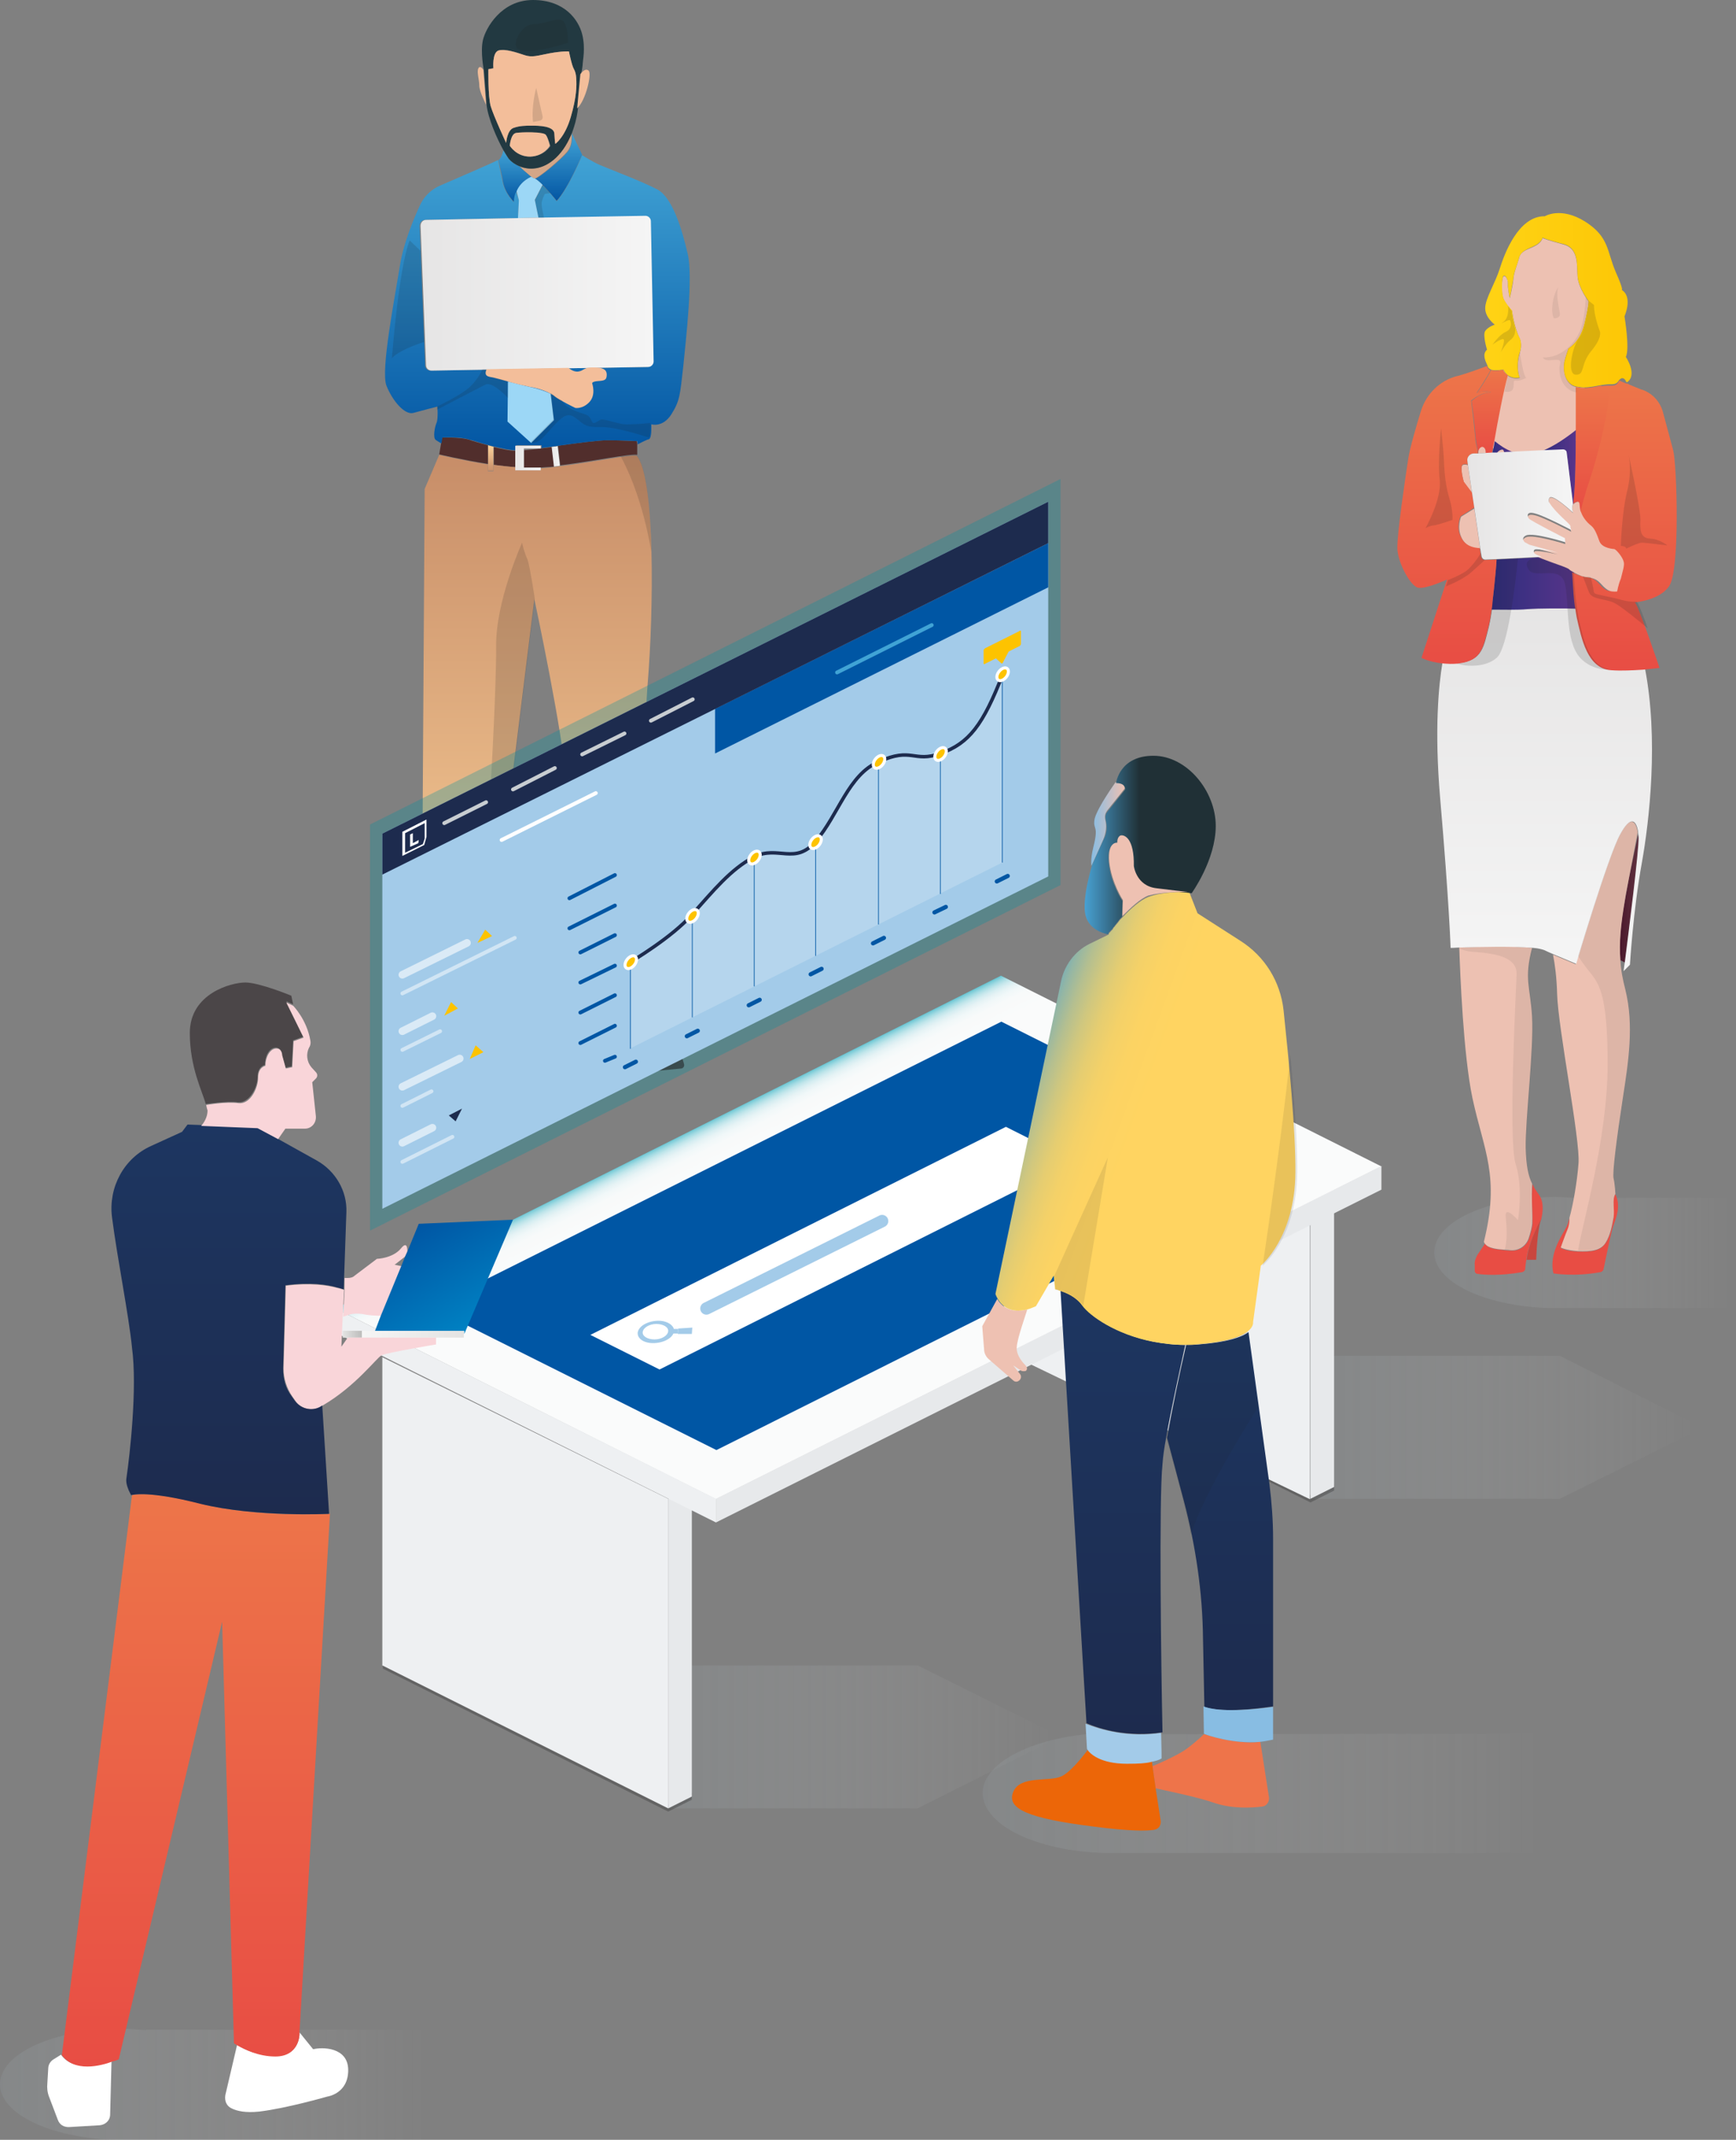<?xml version="1.0" encoding="utf-8"?>
<!-- Generator: Adobe Illustrator 23.0.3, SVG Export Plug-In . SVG Version: 6.00 Build 0)  -->
<svg version="1.1" id="Calque_2_1_" xmlns="http://www.w3.org/2000/svg" xmlns:xlink="http://www.w3.org/1999/xlink" x="0px"
	 y="0px" viewBox="0 0 381.4 470" style="enable-background:new 0 0 381.4 470;" xml:space="preserve">
<rect x="0" y="0" width="381.4" height="470" fill="#808080" stroke="none"/>
<style type="text/css">
	.st0{fill:#F3BE9A;}
	.st1{fill:url(#SVGID_1_);}
	.st2{fill:url(#SVGID_2_);}
	.st3{fill:url(#SVGID_3_);}
	.st4{fill:url(#SVGID_4_);}
	.st5{fill:#512E2C;}
	.st6{fill:url(#SVGID_5_);}
	.st7{fill:#9CD7F6;}
	.st8{fill:url(#SVGID_6_);}
	.st9{fill:url(#SVGID_7_);}
	.st10{fill:url(#SVGID_8_);}
	.st11{fill:#223941;}
	.st12{opacity:0.15;}
	.st13{fill:#1E1E1E;}
	.st14{opacity:0.2;fill:url(#SVGID_9_);enable-background:new    ;}
	.st15{opacity:0.2;fill:url(#SVGID_10_);enable-background:new    ;}
	.st16{opacity:0.2;fill:url(#SVGID_11_);enable-background:new    ;}
	.st17{opacity:0.3;fill:#1E1E1E;enable-background:new    ;}
	.st18{fill:#EEF0F2;}
	.st19{fill:#E7E9EB;}
	.st20{fill:url(#SVGID_12_);}
	.st21{opacity:0.3;fill:#00929E;enable-background:new    ;}
	.st22{fill:#A3CBE9;}
	.st23{fill:#0056A4;}
	.st24{fill:none;stroke:#40A3D5;stroke-width:0.839;stroke-linecap:round;stroke-linejoin:round;stroke-miterlimit:10;}
	.st25{fill:#FDC300;}
	.st26{fill:#1D2B4E;}
	
		.st27{opacity:0.6;fill:none;stroke:#FFFFFF;stroke-width:1.679;stroke-linecap:round;stroke-miterlimit:10;enable-background:new    ;}
	
		.st28{opacity:0.5;fill:none;stroke:#FFFFFF;stroke-width:0.839;stroke-linecap:round;stroke-miterlimit:10;enable-background:new    ;}
	.st29{opacity:0.2;fill:#FFFFFF;enable-background:new    ;}
	.st30{fill:none;stroke:#1D2B4E;stroke-width:0.763;stroke-linecap:round;stroke-linejoin:round;stroke-miterlimit:10;}
	.st31{fill:none;stroke:#0056A4;stroke-width:0.151;stroke-linecap:round;stroke-linejoin:round;stroke-miterlimit:10;}
	.st32{fill:#FDC300;stroke:#FFFFFF;stroke-width:0.666;stroke-linecap:round;stroke-linejoin:round;stroke-miterlimit:10;}
	.st33{fill:none;stroke:#0056A4;stroke-width:0.839;stroke-linecap:round;stroke-miterlimit:10;}
	.st34{fill:none;stroke:#0056A4;stroke-width:0.921;stroke-linecap:round;stroke-miterlimit:10;}
	.st35{fill:none;stroke:#FFFFFF;stroke-width:0.839;stroke-linecap:round;stroke-miterlimit:10;}
	.st36{fill:#FFFFFF;}
	.st37{fill:none;stroke:#C8CDD1;stroke-width:0.839;stroke-linecap:round;stroke-miterlimit:10;}
	.st38{fill:none;stroke:#A3CBE9;stroke-width:2.718;stroke-linecap:round;stroke-miterlimit:10;}
	.st39{fill:url(#SVGID_13_);}
	.st40{fill:#EEC1B2;}
	.st41{fill:#EE744A;}
	.st42{fill:#EC6608;}
	.st43{fill:url(#SVGID_14_);}
	.st44{fill:url(#SVGID_15_);}
	.st45{fill:#88BDE3;}
	.st46{fill:url(#SVGID_16_);}
	.st47{fill:url(#SVGID_17_);}
	.st48{opacity:0.1;}
	.st49{opacity:0.2;fill:url(#SVGID_18_);enable-background:new    ;}
	.st50{fill:url(#SVGID_19_);}
	.st51{fill:url(#SVGID_20_);}
	.st52{fill:#F9D5D9;}
	.st53{fill:url(#SVGID_21_);}
	.st54{fill:none;}
	.st55{fill:url(#SVGID_22_);}
	.st56{fill:url(#SVGID_23_);}
	.st57{fill:#4B4648;}
	.st58{opacity:0.2;fill:url(#SVGID_24_);enable-background:new    ;}
	.st59{fill:#EDC1B2;}
	.st60{fill:#E84D44;}
	.st61{fill:url(#SVGID_25_);}
	.st62{fill:url(#SVGID_26_);}
	.st63{fill:url(#SVGID_27_);}
	.st64{fill:url(#SVGID_28_);}
	.st65{fill:url(#SVGID_29_);}
	.st66{fill:url(#SVGID_30_);}
	.st67{fill:url(#SVGID_31_);}
	.st68{fill:url(#SVGID_32_);}
	.st69{fill:url(#SVGID_33_);}
	.st70{fill:url(#SVGID_34_);}
	.st71{fill:url(#SVGID_35_);}
	.st72{opacity:0.5;fill:#1E1E1E;}
</style>
<g>
	<path class="st0" d="M114,36.5c1.3,1.2,2.9,2.7,3.4,2.7c0.8,0,5.8-4.2,7.2-5.9c1.4-1.7,0.9-4.2,0.9-4.2l0,0c-0.7,1.9-1.8,4-3.6,5.6
		C119.1,37.4,116.1,37.4,114,36.5z"/>
	<linearGradient id="SVGID_1_" gradientUnits="userSpaceOnUse" x1="122.672" y1="44.106" x2="122.672" y2="29.171">
		<stop  offset="0" style="stop-color:#0356A3"/>
		<stop  offset="1" style="stop-color:#41A3D5"/>
	</linearGradient>
	<path class="st1" d="M122.3,44.1c2.6-2.8,5.6-10.1,5.6-10.1l-2.3-4.8c0,0,0.5,2.5-0.9,4.2c-1.4,1.7-6.5,5.9-7.2,5.9
		C118.8,39.7,122.3,44.1,122.3,44.1z"/>
	<linearGradient id="SVGID_2_" gradientUnits="userSpaceOnUse" x1="113.084" y1="44.411" x2="113.084" y2="32.968">
		<stop  offset="0" style="stop-color:#0356A3"/>
		<stop  offset="1" style="stop-color:#41A3D5"/>
	</linearGradient>
	<path class="st2" d="M113,44.4c0-0.9,0.2-1.7,0.5-2.3c1-2.4,3.3-3.2,3.3-3.2v0c-0.4-0.3-0.8-0.7-1.3-1.1c-0.5-0.4-1-0.9-1.4-1.3
		c-1-0.4-1.8-1-2.3-1.6c-0.3-0.4-0.8-1.1-1.2-1.9l0,0c0,0-0.3,1.6-1.1,2.2c0.3,1.4,0.8,3.2,1,4.7C111,42.6,113,44.4,113,44.4z"/>
	<linearGradient id="SVGID_3_" gradientUnits="userSpaceOnUse" x1="107.856" y1="103.448" x2="107.856" y2="97.839">
		<stop  offset="0" style="stop-color:#C78D68"/>
		<stop  offset="1" style="stop-color:#FCD29A"/>
	</linearGradient>
	<path class="st3" d="M107.2,97.8v4.1v1.5h1.2v-1.4v-3.9C108.1,98.1,107.6,97.9,107.2,97.8z"/>
	<linearGradient id="SVGID_4_" gradientUnits="userSpaceOnUse" x1="121.1" y1="100.237" x2="123.046" y2="100.237">
		<stop  offset="0" style="stop-color:#E6E5E5"/>
		<stop  offset="1" style="stop-color:#F5F5F5"/>
	</linearGradient>
	<path class="st4" d="M121.1,98.2l0.5,4.3c0.5-0.1,1-0.1,1.4-0.2l-0.5-4.3C122.1,98.1,121.6,98.1,121.1,98.2z"/>
	<path class="st5" d="M102.8,96.5c-1.9-0.5-5.7-0.4-5.7-0.4l-0.2,1.3l-0.4,2.4c0,0,5,1.2,10.7,2.1v-4.1
		C105.4,97.3,103.6,96.8,102.8,96.5z"/>
	<path class="st5" d="M139.9,96.9c0,0-3.2-0.2-6.6-0.2c-1.8,0-6.4,0.6-10.7,1.2l0.5,4.3c7.3-0.9,15.4-2.6,16.9-2.3v-2.4L139.9,96.9z
		"/>
	<path class="st5" d="M93.6,220.5c-1.1,4-4.5,8.9-5.9,10.8c-0.4,0.6-0.7,1.2-0.8,2l-0.2,1.3c-0.1,0.5,0.3,0.9,0.8,0.9h12.7
		c0.4,0,0.8-0.3,0.8-0.8l0.1-2.1l2.6-0.4c0.4-0.1,0.7-0.4,0.7-0.8c0-0.9,0-2.6,0-3.4c0.1-1.2-0.5-5-0.5-5
		C101.9,220.6,96,220.4,93.6,220.5z"/>
	<path class="st5" d="M150.3,233.8c-0.3-1.2-0.9-3.1-2.3-3.9c-2.1-1.1-4.6-5.3-5.7-9.7c0,0-2.3-3.4-4.6-3c-2.3,0.5-7.1,4.8-7.1,4.8
		s-1.1,2.4-1.4,5.7c-0.2,2.3,0,3.8,0.2,4.5c0.1,0.3,0.3,0.5,0.6,0.6l2.8,0.8l2.7-0.2l0.8,2c0.1,0.3,0.5,0.5,0.8,0.5l12.5-1.2
		C150,234.7,150.4,234.3,150.3,233.8z"/>
	<path class="st5" d="M108.5,98.2v3.9c1.6,0.2,3.2,0.4,4.8,0.5V99C111.9,99,110.2,98.6,108.5,98.2z"/>
	<path class="st5" d="M118.8,98.5c-1.4,0.2-2.7,0.3-3.7,0.4v3.8c0.1,0,0.2,0,0.4,0l3.3,0c0.9-0.1,1.9-0.1,2.9-0.2l-0.5-4.3
		C120.3,98.3,119.5,98.4,118.8,98.5L118.8,98.5L118.8,98.5z"/>
	<linearGradient id="SVGID_5_" gradientUnits="userSpaceOnUse" x1="118.063" y1="99.008" x2="118.063" y2="33.975">
		<stop  offset="0" style="stop-color:#0356A3"/>
		<stop  offset="1" style="stop-color:#41A3D5"/>
	</linearGradient>
	<path class="st6" d="M151.1,55.8c-1.2-5.2-3.3-12.4-6.7-14.2c-3.4-1.8-11.4-4.8-12.7-5.4c-1.4-0.6-3.8-2.1-3.8-2.1s-3,7.3-5.6,10.1
		c0,0-1.6-2.1-3.1-3.5l-1.7,3.3l0.8,3.9l23.4-0.4c0.7,0,1.2,0.5,1.2,1.2l0.5,30.7c0,0.7-0.5,1.2-1.2,1.2l-47.6,0.8
		c-0.7,0-1.2-0.5-1.2-1.2l-1.2-30.6c0-0.7,0.5-1.3,1.2-1.3l20.4-0.4L114,44l-0.6-1.9c-0.3,0.6-0.5,1.4-0.5,2.3c0,0-2-1.8-2.5-4.6
		c-0.3-1.4-0.7-3.3-1-4.7c0,0-0.1,0.1-0.1,0.1c-0.7,0.4-8.5,3.8-12.7,5.6c-1.8,0.8-3.3,2.2-4.2,4c-1.5,3.2-3.7,8.5-4.5,13.3
		c-1.2,7.5-4.3,23.3-3,26.6s4,6.5,5.9,6c1.8-0.5,5.3-1.4,5.3-1.4s0.2,2.7-0.2,3.6c-0.4,0.9-0.8,3.2-0.2,3.7c0.7,0.5,1.3,0.8,1.3,0.8
		l0.2-1.3c0,0,3.8-0.2,5.7,0.4c0.9,0.2,2.6,0.8,4.5,1.3c0.4,0.1,0.8,0.2,1.2,0.3c1.7,0.4,3.4,0.8,4.8,0.8v-1.1h5.6v0.6
		c0.7-0.1,1.5-0.2,2.3-0.3c0.5-0.1,1-0.1,1.4-0.2c4.3-0.6,8.9-1.2,10.7-1.2c3.4,0,6.6,0.2,6.6,0.2l0.1,0.7c0,0,2.1-1.1,2.4-1.1
		c0.4,0,0.6-1.1,0.6-2.2c0-1.1,0-1.1,0-1.1s2.5,0.8,4.4-2.2c1.9-3,1.9-4.3,2.6-10.4C150.7,74.5,152.3,60.9,151.1,55.8z"/>
	<path class="st7" d="M118.3,47.8l-0.8-3.9l1.7-3.3c-0.7-0.7-1.3-1.2-1.7-1.4c-0.1,0-0.4-0.1-0.7-0.4v0c0,0-2.3,0.8-3.3,3.2L114,44
		l-0.2,3.9l0,0L118.3,47.8z"/>
	<linearGradient id="SVGID_6_" gradientUnits="userSpaceOnUse" x1="92.288" y1="64.37" x2="143.487" y2="64.37">
		<stop  offset="0" style="stop-color:#E6E5E5"/>
		<stop  offset="1" style="stop-color:#F5F5F5"/>
	</linearGradient>
	<path class="st8" d="M143,48.6c0-0.7-0.6-1.2-1.2-1.2l-23.4,0.4l-4.4,0.1l-20.4,0.4c-0.7,0-1.2,0.6-1.2,1.3l1.2,30.6
		c0,0.7,0.6,1.2,1.2,1.2l47.6-0.8c0.7,0,1.2-0.6,1.2-1.2L143,48.6z"/>
	<linearGradient id="SVGID_7_" gradientUnits="userSpaceOnUse" x1="117.914" y1="99.791" x2="117.914" y2="222.968">
		<stop  offset="0" style="stop-color:#C78D68"/>
		<stop  offset="1" style="stop-color:#FCD29A"/>
	</linearGradient>
	<path class="st9" d="M118.8,102.7v0.6l-5.6,0v-0.7l0,0c-1.6-0.1-3.2-0.3-4.8-0.5v1.4h-1.2v-1.5c-5.7-0.9-10.7-2.1-10.7-2.1
		l-3.2,7.5l-0.7,113.1c0,0,0.4,0,1,0c2.4,0,8.2,0.2,10.4,2.5l3.2-9.1l10.2-82.3c0,0,6.5,30.4,6.9,39.8c0.5,9.4,3.5,47.7,3.5,47.7
		l2.7,3c0,0,4.8-4.3,7.1-4.8c2.3-0.5,4.6,3,4.6,3s-0.2-2.1,0-3.7c0.2-1.6,0-7.3,0-7.3s-1.2-43.4,0.1-59.2c1.3-15.8,1.7-45-2.4-50
		c-1.5-0.3-9.6,1.4-16.9,2.3l-1.4,0.2c-1.1,0.1-2.2,0.2-3.2,0.3C118.5,102.8,118.6,102.7,118.8,102.7L118.8,102.7z"/>
	<linearGradient id="SVGID_8_" gradientUnits="userSpaceOnUse" x1="113.227" y1="100.648" x2="118.787" y2="100.648">
		<stop  offset="0" style="stop-color:#E6E5E5"/>
		<stop  offset="1" style="stop-color:#F5F5F5"/>
	</linearGradient>
	<path class="st10" d="M115.1,98.9v-0.4h3.7c0,0,0,0,0,0v-0.6h-5.6V99v3.6v0.7l5.6,0v-0.6l-0.1,0c-0.1,0-0.2,0-0.3,0
		c-0.6,0-1.2,0-1.8,0c-0.4,0-0.7,0-1.1,0l-0.4,0v0V98.9z"/>
	<path class="st7" d="M111.6,83.8l-0.1,8.8l5.2,4.7l5-5l-0.7-5.8c-1.2-0.6-3.1-1.2-4.5-1.5C115.4,84.8,113.4,84.2,111.6,83.8z"/>
	<path class="st0" d="M130.2,80.7c-2,0-1.9,0.7-3.1,0.9c-1.1,0.2-2.2-0.8-2.2-0.8l-18,0.3c-0.8,1.8,0.8,1.6,1.7,1.9
		c0.4,0.1,1.6,0.4,3,0.8c1.8,0.5,3.9,1,4.9,1.2c1.4,0.2,3.3,0.8,4.5,1.5c0.4,0.2,0.7,0.4,0.9,0.6c1,0.8,4.5,2.5,4.5,2.5
		s1.6,0.3,3.1-1.3c1.5-1.6,0.6-4.1,0.6-4.1s-0.1-0.4,1.3-0.5c1.4-0.1,1.9-0.2,1.9-1.4C133.3,81,132.2,80.7,130.2,80.7z"/>
	<path class="st11" d="M127.9,7.5c-0.8-3.1-3.8-7.5-10.8-7.5s-10.4,6.2-11,8.8s0.2,6.6,0.2,6.6l0.6,7.6c0.3,2.9,2.2,7.3,3.7,10
		c0,0,0,0,0,0c0.5,0.8,0.9,1.5,1.2,1.9c0.5,0.6,1.3,1.2,2.3,1.6c2.1,0.9,5.1,0.9,8-1.8c1.7-1.6,2.8-3.6,3.6-5.6
		c0.3-0.8,0.5-1.5,0.7-2.2c0,0,0,0,0,0c0.5-1.9,0.6-3.3,0.6-3.3l0.7-7.5c0,0,0.2-0.8,0.3-1.8C128,13.3,128.7,10.7,127.9,7.5z
		 M116.5,34.4c-3,0.1-4.5-2.4-4.5-2.4s0.2-2.7,1.4-2.8c1.2-0.2,6-0.2,6.6,0.5c0.5,0.7,0.9,2.4,0.9,2.4S119.6,34.3,116.5,34.4z
		 M125.4,25.7c-1.3,4.4-3.4,5.9-3.4,5.9s-0.1-0.4-0.2-2.2c-0.1-1.8-3.7-1.8-5-1.8c-1.4,0-2.6,0-4,0.5c-1.4,0.5-1.6,3.3-1.6,3.3
		s-2.7-5.9-3.4-8.1c-0.6-2.1-0.5-8.1-0.5-8.1l1.1-0.2c0,0-0.3-3.4,1.1-3.9c1.4-0.5,4,0.4,5.7,1c1.8,0.6,3,0.1,5.6-0.4
		c2.7-0.5,4.2-0.4,4.2-0.4s0.6,3,1.1,3.9c0.5,0.8,0.5,2.1,0.5,2.1C126.7,18.7,126.7,21.3,125.4,25.7z"/>
	<path class="st0" d="M113.4,29.2c-1.2,0.2-1.4,2.8-1.4,2.8s1.4,2.4,4.5,2.4c3-0.1,4.3-2.4,4.3-2.4s-0.4-1.7-0.9-2.4
		C119.4,28.9,114.6,29,113.4,29.2z"/>
	<path class="st0" d="M126.6,17.3c0,0,0-1.2-0.5-2.1c-0.5-0.8-1.1-3.9-1.1-3.9s-1.5-0.1-4.2,0.4c-2.7,0.5-3.9,1-5.6,0.4
		c-1.8-0.6-4.3-1.4-5.7-1c-1.4,0.5-1.1,3.9-1.1,3.9l-1.1,0.2c0,0-0.1,5.9,0.5,8.1c0.6,2.1,3.4,8.1,3.4,8.1s0.2-2.8,1.6-3.3
		c1.4-0.5,2.7-0.5,4-0.5c1.4,0,5,0,5,1.8c0.1,1.8,0.2,2.2,0.2,2.2s2.1-1.4,3.4-5.9C126.7,21.3,126.7,18.7,126.6,17.3z"/>
	<path class="st0" d="M105.1,15c-0.4,0.8,0.2,2.5,0.2,3.8s1.5,4.2,1.5,4.2l-0.6-7.6C106.3,15.4,105.5,14.2,105.1,15z"/>
	<path class="st0" d="M129.3,15.5c-0.8-0.7-1.8,0.8-1.8,0.8l-0.7,7.5C128.7,22.1,130.1,16.1,129.3,15.5z"/>
	<g id="ombres_75_" class="st12">
		<path class="st13" d="M117.8,19.3c0,0-1.1,4-0.7,7.5l1.5-0.3c0.5-0.1,0.7-0.5,0.6-1L117.8,19.3z"/>
		<path class="st13" d="M119.7,42.6l1.2-0.2c-0.5-0.6-1.1-1.2-1.7-1.8l-1.7,3.3l0.8,3.9l1.2,0c-0.2-1-0.5-2.3-0.5-2.9
			C118.9,44.1,119.7,42.6,119.7,42.6z"/>
		<path class="st13" d="M90,52.8c-2.4,6-3.9,25.9-3.9,25.9c1.2-1.5,5.2-3,7.1-3.6l-0.8-20L90,52.8z"/>
		<path class="st13" d="M131.9,92.2c-0.6,0.3-1.4,1-1.7,0.6c-0.3-0.3-0.2-0.7-0.9-1.4c-0.7-0.7-4.6-1-5.9-3.5c0,0-0.8-0.3-1.6-1
			c-0.7-0.6-0.9-0.6-0.9-0.6l0.7,5.8l-5,5c0,0,0.9,0.7,2.6-0.9c1.7-1.7,2.2-2.6,3.9-4.1c1.7-1.5,2.6-0.9,3.9,0.1
			c1.3,1,1.5,1.7,5.2,1.6c2.9,0,8.2,1.6,10.3,2.3c0.3-0.3,0.4-1.2,0.4-2.1c0-1.1,0-1.1,0-1.1s-2.9,0.3-4.8,0.3
			C136.2,93.4,132.6,91.8,131.9,92.2z"/>
		<path class="st13" d="M114.7,119.2c0,0-5.8,12.8-5.7,22.7c0.1,9.9-2.1,54.7-4.1,58.3c-2.1,3.5-3.7,9.4-2.6,12.6
			c0.8,2.4-0.9,6.4-1.9,8.3c1.5,0.4,2.9,1,3.7,1.8l3.2-9.1l10.2-82.3c0,0-1-6.7-1.6-8.6C115.1,121.2,114.7,119.2,114.7,119.2z"/>
		<path class="st13" d="M139.9,100c-0.5-0.1-1.8,0-3.5,0.3c1.6,2.9,4.9,10.1,6.7,21C142.9,111.3,142,102.6,139.9,100z"/>
		<path class="st13" d="M101.2,232.6l2.6-0.4c0.4-0.1,0.7-0.4,0.7-0.8c0-0.9,0-2.6,0-3.4c0-0.4,0-1.2-0.1-1.9
			C103.3,227.6,101.5,230.2,101.2,232.6z"/>
		<path class="st13" d="M133.2,228.9l-0.4,4.8l2.7-0.2C135.4,233.6,134.9,230.1,133.2,228.9z"/>
		<path class="st13" d="M124.8,9.4c0,0,0-4.5-1.4-5s-3.6,0.9-6.2,0.9c-2.6,0-4.7,4.2-3.6,5.3s5.3,0.4,7.7-0.2
			C123.7,9.8,124.8,9.4,124.8,9.4z"/>
		<path class="st13" d="M114,36.5c1.3,1.2,2.9,2.7,3.4,2.7c0.8,0,5.8-4.2,7.2-5.9c1.4-1.7,0.9-4.2,0.9-4.2l0,0
			c-0.7,1.9-1.8,4-3.6,5.6C119.1,37.4,116.1,37.4,114,36.5z"/>
		<path class="st13" d="M106.9,81.1H106l0,0c0,0-0.9,2.2-2.9,4c-2,1.8-7.1,4.2-7.1,4.2s0,0.3,0,0.7c2.6-1.4,9.3-4.8,10.6-5.5
			c1.5-0.9,5,2.9,5,2.9l-0.1-3.7c-1.4-0.4-2.5-0.7-2.9-0.8C107.7,82.8,106.2,83,106.9,81.1z"/>
	</g>
</g>
<g>
	<g id="ombres_portées">
		
			<linearGradient id="SVGID_9_" gradientUnits="userSpaceOnUse" x1="146.808" y1="-2395.234" x2="232.976" y2="-2395.234" gradientTransform="matrix(1 0 0 -1 0 -2013.734)">
			<stop  offset="0" style="stop-color:#9BA7AD"/>
			<stop  offset="0.997" style="stop-color:#FFFFFF;stop-opacity:0"/>
		</linearGradient>
		<path class="st14" d="M146.8,397.2h54.8l31.4-15.8l-31.4-15.6h-54.8V397.2z"/>
		
			<linearGradient id="SVGID_10_" gradientUnits="userSpaceOnUse" x1="287.885" y1="-2327.278" x2="374.053" y2="-2327.278" gradientTransform="matrix(1 0 0 -1 0 -2013.734)">
			<stop  offset="0" style="stop-color:#9BA7AD"/>
			<stop  offset="0.997" style="stop-color:#FFFFFF;stop-opacity:0"/>
		</linearGradient>
		<path class="st15" d="M287.9,329.2h54.8l31.4-15.6l-31.4-15.8h-54.8V329.2z"/>
		
			<linearGradient id="SVGID_11_" gradientUnits="userSpaceOnUse" x1="215.851" y1="-2407.534" x2="340.89" y2="-2407.534" gradientTransform="matrix(1 0 0 -1 0 -2013.734)">
			<stop  offset="0" style="stop-color:#9BA7AD"/>
			<stop  offset="0.997" style="stop-color:#FFFFFF;stop-opacity:0"/>
		</linearGradient>
		<path class="st16" d="M250.6,380.9c-1.9-0.1-3.9-0.3-5.8-0.3c-15.9,0-28.9,6-28.9,13.2c0,7.1,11.8,12.8,26.9,13.2h98.1v-26.2
			L250.6,380.9z"/>
		<path class="st17" d="M151.7,393.9l-4.9,2.4l-62.4-31.3h-0.3v1.5l62.7,31.4l5.2-2.6v-1.5L151.7,393.9L151.7,393.9z M292.8,326
			l-4.9,2.4l-62.4-31.3h-0.3v1.5l62.7,31.4l5.2-2.6V326L292.8,326L292.8,326z"/>
	</g>
	<path class="st18" d="M212,224.7v68l75.8,36.6v-68L212,224.7z"/>
	<path class="st19" d="M287.9,329.2l5.2-2.6v-68l-5.2,2.6V329.2z"/>
	<path class="st19" d="M146.8,397.2l5.2-2.6v-68l-5.2,2.6V397.2z"/>
	<g>
		<path class="st18" d="M84,298.1v67.7l62.8,31.4v-68L84,298.1z"/>
	</g>
	<g>
		
			<linearGradient id="SVGID_12_" gradientUnits="userSpaceOnUse" x1="171.881" y1="4470.327" x2="205.321" y2="4537.396" gradientTransform="matrix(1 0 0 1 0 -4232.11)">
			<stop  offset="0" style="stop-color:#63C3D1"/>
			<stop  offset="6.033510e-03" style="stop-color:#84CFDA"/>
			<stop  offset="1.322613e-02" style="stop-color:#A3DBE3"/>
			<stop  offset="2.137409e-02" style="stop-color:#BFE5EA"/>
			<stop  offset="3.057243e-02" style="stop-color:#D5EDF1"/>
			<stop  offset="4.132438e-02" style="stop-color:#E6F3F5"/>
			<stop  offset="5.461154e-02" style="stop-color:#F1F8F9"/>
			<stop  offset="7.325006e-02" style="stop-color:#F8FAFA"/>
			<stop  offset="0.125" style="stop-color:#FAFBFB"/>
		</linearGradient>
		<path class="st20" d="M219.9,214.3l83.6,41.9l-146.2,73.1l-83.6-41.9L219.9,214.3z"/>
		<path class="st18" d="M73.7,287.4v5.3l83.6,41.7v-5.2L73.7,287.4z"/>
		<path class="st19" d="M157.3,329.2l146.2-73.1v5.2l-146.2,73.1L157.3,329.2z"/>
	</g>
	<path class="st21" d="M81.3,181.1v89.2L233,194.4v-89.2L81.3,181.1z"/>
	<g id="Calque_5">
		<g>
			<polygon class="st22" points="230.3,192.5 84,265.5 84,183.1 230.3,110.2 			"/>
			<polygon class="st23" points="157.1,155.7 230.3,119.3 230.3,129 157.1,165.5 			"/>
			<line class="st24" x1="183.9" y1="147.7" x2="204.7" y2="137.3"/>
			<g>
				<g id="colonne_gauche_1_">
					<g>
						<polygon class="st25" points="104.9,207.1 108.1,205.6 106.6,204.2 						"/>
					</g>
					<g>
						<polygon class="st25" points="97.6,223.1 100.6,221.5 99.1,220.1 						"/>
					</g>
					<g>
						<polygon class="st25" points="103.2,232.6 106.2,231.1 104.5,229.6 						"/>
					</g>
					<g>
						<polygon class="st26" points="101.5,243.5 98.6,245 100.1,246.3 						"/>
					</g>
				</g>
				<line class="st27" x1="88.4" y1="214.1" x2="102.6" y2="207.1"/>
				<line class="st28" x1="88.4" y1="218.2" x2="113.1" y2="206"/>
				<line class="st27" x1="88.4" y1="226.5" x2="95" y2="223.2"/>
				<line class="st28" x1="88.4" y1="230.6" x2="96.7" y2="226.5"/>
				<line class="st27" x1="88.4" y1="251" x2="95" y2="247.7"/>
				<line class="st28" x1="88.4" y1="255.2" x2="99.4" y2="249.7"/>
				<line class="st27" x1="88.4" y1="238.7" x2="101" y2="232.5"/>
				<line class="st28" x1="88.4" y1="242.9" x2="94.8" y2="239.7"/>
			</g>
			<g>
				<g>
					<path class="st29" d="M138.5,211.3c0,0,9.2-5.4,13.6-10.5c4.5-5,8.4-9.9,13.6-12.6c5.2-2.6,9.1,3,13.5-3.4
						c4.3-6.3,6.4-13.9,13.9-17.5c7.5-3.8,6.9,0,13.5-1.8c6.1-1.6,9.4-6.3,13.7-17.4v41.3l-81.7,40.8V211.3z"/>
					<path class="st30" d="M138.5,211.3c0,0,9.2-5.4,13.6-10.5c4.5-5,8.4-9.9,13.6-12.6c5.2-2.6,9,1.9,13.5-3.4
						c5-5.8,7.2-14.7,13.9-17.5c7.3-3.3,7.6,0.3,13.5-1.8c6.3-2.2,9.4-6.3,13.7-17.4"/>
					<g>
						<line class="st31" x1="138.5" y1="211.3" x2="138.5" y2="230.3"/>
						<line class="st31" x1="152.1" y1="200.8" x2="152.1" y2="223.4"/>
						<line class="st31" x1="165.7" y1="188.3" x2="165.7" y2="216.6"/>
						<line class="st31" x1="179.2" y1="185" x2="179.2" y2="209.9"/>
						<line class="st31" x1="193" y1="167.2" x2="193" y2="203"/>
						<line class="st31" x1="206.6" y1="165.5" x2="206.6" y2="196.3"/>
						<line class="st31" x1="220.2" y1="148.1" x2="220.2" y2="189.4"/>
					</g>
					<g id="graph_2_">
						
							<ellipse transform="matrix(0.616 -0.788 0.788 0.616 -100.012 197.157)" class="st32" cx="152.1" cy="201.1" rx="1.6" ry="1"/>
						
							<ellipse transform="matrix(0.616 -0.788 0.788 0.616 -113.238 190.317)" class="st32" cx="138.5" cy="211.3" rx="1.6" ry="1"/>
						
							<ellipse transform="matrix(0.616 -0.788 0.788 0.616 -84.693 202.933)" class="st32" cx="165.7" cy="188.3" rx="1.6" ry="1"/>
						
							<ellipse transform="matrix(0.616 -0.788 0.788 0.616 -76.848 212.204)" class="st32" cx="179.1" cy="184.9" rx="1.6" ry="1"/>
						
							<ellipse transform="matrix(0.616 -0.788 0.788 0.616 -57.661 216.448)" class="st32" cx="193.1" cy="167.3" rx="1.6" ry="1"/>
						
							<ellipse transform="matrix(0.616 -0.788 0.788 0.616 -51.114 226.405)" class="st32" cx="206.6" cy="165.6" rx="1.6" ry="1"/>
						
							<ellipse transform="matrix(0.616 -0.788 0.788 0.616 -32.065 230.388)" class="st32" cx="220.2" cy="148.1" rx="1.6" ry="1"/>
					</g>
					<path class="st25" d="M224,138.6l-7.6,3.8c-0.1,0.1-0.3,0.3-0.3,0.4v2.9c0,0.1,0.1,0.3,0.3,0.1l2.4-1.2l1.2,1.1
						c0.1,0.1,0.3,0,0.4-0.3l1.2-2.3l2.4-1.2c0.1-0.1,0.3-0.3,0.3-0.4v-2.9C224.3,138.6,224.1,138.4,224,138.6z"/>
				</g>
				<g>
					<line class="st33" x1="125.1" y1="197.3" x2="135.1" y2="192.2"/>
					<line class="st33" x1="125.1" y1="203.9" x2="135.1" y2="198.9"/>
					<line class="st33" x1="127.5" y1="209.2" x2="135.1" y2="205.4"/>
					<line class="st33" x1="127.5" y1="215.8" x2="135.1" y2="212.1"/>
					<line class="st33" x1="127.5" y1="222.4" x2="135.1" y2="218.6"/>
					<line class="st33" x1="127.5" y1="229.1" x2="135.1" y2="225.3"/>
					<line class="st33" x1="132.9" y1="233" x2="135.1" y2="232.1"/>
					<line class="st34" x1="137.3" y1="234.4" x2="139.7" y2="233.2"/>
					<line class="st34" x1="150.9" y1="227.6" x2="153.3" y2="226.4"/>
					<line class="st34" x1="164.5" y1="220.8" x2="166.9" y2="219.6"/>
					<line class="st34" x1="178.1" y1="214" x2="180.5" y2="212.8"/>
					<line class="st34" x1="191.8" y1="207.2" x2="194.2" y2="206"/>
					<line class="st34" x1="205.3" y1="200.4" x2="207.8" y2="199.2"/>
					<line class="st34" x1="219" y1="193.6" x2="221.4" y2="192.4"/>
				</g>
			</g>
			<line class="st35" x1="110.2" y1="184.5" x2="130.9" y2="174.2"/>
			<g>
				<g id="menu_3_">
					<polygon class="st26" points="84,183.1 230.3,110.2 230.3,119.3 84,192.1 					"/>
				</g>
				<g>
					<polygon class="st36" points="90.7,185.2 90.7,183 90.1,183.3 90.1,186 91.9,185.2 92,184.5 92,184.5 					"/>
					<path class="st36" d="M88.4,182.7v5.3l4.8-2.4l0.5-1.8V180L88.4,182.7z M93.3,184.2l-0.4,1.2l-3.9,1.9V183l4.3-2.2
						C93.3,181,93.3,184.2,93.3,184.2z"/>
				</g>
				<line class="st37" x1="97.6" y1="180.8" x2="106.8" y2="176.2"/>
				<line class="st37" x1="112.7" y1="173.4" x2="121.9" y2="168.7"/>
				<line class="st37" x1="127.9" y1="165.7" x2="137.2" y2="161.1"/>
				<line class="st37" x1="143" y1="158.3" x2="152.2" y2="153.6"/>
			</g>
		</g>
		<g>
			<path class="st23" d="M94.6,287.1l125.4-62.7l62.7,31.4l-125.3,62.7L94.6,287.1z"/>
			<g>
				<path class="st36" d="M129.7,293.2l91.3-45.7l15.1,7.6l-91.2,45.7L129.7,293.2z"/>
				<g id="Search__x2F__Focus__x2F__Analyse">
					<path class="st22" d="M144.4,290.1c-2.2,0.1-4.1,1.2-4.3,2.6c-0.1,1.4,1.5,2.4,3.7,2.3c2.2-0.1,4.1-1.2,4.3-2.6
						C148.2,291.1,146.5,290,144.4,290.1z M146.8,292.4c-0.1,1-1.5,1.8-3,1.8s-2.7-0.7-2.6-1.6c0.1-1,1.5-1.8,3-1.8
						S146.9,291.5,146.8,292.4z"/>
					<path id="XMLID_40_" class="st22" d="M149,291.9l-0.1,1h-1l0.1-1H149z"/>
					<path id="XMLID_39_" class="st22" d="M152.1,291.6L152,293h-3.1l0.1-1.2L152.1,291.6z"/>
				</g>
			</g>
			<path class="st38" d="M155.2,287.4l38.6-19.2"/>
		</g>
	</g>
	<g>
		
			<linearGradient id="SVGID_13_" gradientUnits="userSpaceOnUse" x1="239.74" y1="4413.14" x2="247.135" y2="4413.14" gradientTransform="matrix(1 0 0 1 0 -4232.11)">
			<stop  offset="0" style="stop-color:#88BDE3"/>
			<stop  offset="1" style="stop-color:#EEC1B2"/>
		</linearGradient>
		<path class="st39" d="M242.8,179.9c-0.1-0.7,0-1.2,0.4-1.8l3.9-4.9c0,0,0.1-1.4-2-1.4c0,0-3.9,5.4-4.6,8c-0.5,2.6,1,1.2-0.3,6.3
			c-0.7,2.9-0.4,4.1-0.4,4.1l2.6-5.8C243,182.9,243.2,181.4,242.8,179.9L242.8,179.9z"/>
		<path class="st40" d="M219.1,285.3l-3.3,6l0.4,5c0,1,0.5,1.8,1.1,2.3l5.3,4.6c0.3,0.3,0.8,0.4,1.2,0.1c0.5-0.3,0.7-1,0.3-1.5
			l-1.5-1.9l1.8,1.2c0.3,0.1,0.7,0.1,1,0c0.3-0.3,0.3-0.7,0-1.1c-0.7-0.7-1.8-2-2-3.4c-0.3-1.5,1.4-6.1,2.3-9
			C221.8,288.6,219.9,286.7,219.1,285.3L219.1,285.3z"/>
		<path class="st41" d="M264.5,380.9c-1.1,1.1-2.9,2.6-4.2,3.5c-1.8,1.2-5.7,3-7.1,3.5l0.7,4.9c3.7,0.8,9.5,2,13.2,3.3
			c3.8,1.2,7.9,1,10.2,0.7c1-0.1,1.6-1.1,1.5-2l-1.9-12.2C271,383.2,265.2,381,264.5,380.9L264.5,380.9z"/>
		<path class="st42" d="M255,399.9l-1.1-7.1l-0.7-4.9l-0.1-1c-1.1,0.1-2.9,0.4-5.3,0.4c-6,0-8.2-2.3-8.7-3.1c-1.5,2-4.1,5.2-6,6
			c-2.7,1.2-9-0.3-10.5,3.4c-1.5,3.7,3.3,5.8,17.7,7.6c7.7,1,11.6,1,13.3,0.7C254.6,401.7,255.1,400.9,255,399.9L255,399.9z"/>
		<path class="st22" d="M238.5,378.6l0.3,5.4c0,0,0,0.1,0.1,0.3c0.5,0.8,2.7,3.1,8.7,3.1c2.6,0,4.2-0.1,5.3-0.4
			c2-0.4,2.3-0.8,2.3-0.8s0-2.2-0.1-5.6C247.8,381.7,241.8,379.9,238.5,378.6L238.5,378.6z"/>
		
			<linearGradient id="SVGID_14_" gradientUnits="userSpaceOnUse" x1="246.703" y1="-2394.689" x2="246.703" y2="-2297.31" gradientTransform="matrix(1 0 0 -1 0 -2013.734)">
			<stop  offset="0" style="stop-color:#1D2B4E"/>
			<stop  offset="1" style="stop-color:#1D3661"/>
		</linearGradient>
		<path class="st43" d="M255.4,321.6c0.1-1.6,0.4-3.7,0.8-5.8c1.1-6.3,2.9-14.4,4.2-20.4c-2.4,0-4.8-0.3-6.9-0.7
			c-8.2-1.6-13.9-5.6-15.5-7.9c-1.5-2-3.8-3-5-3.3l5.7,95c3.3,1.4,9.2,3.1,16.7,2C255.1,366.3,254.6,329.1,255.4,321.6L255.4,321.6z
			"/>
		
			<linearGradient id="SVGID_15_" gradientUnits="userSpaceOnUse" x1="268.042" y1="-2389.334" x2="268.042" y2="-2306.28" gradientTransform="matrix(1 0 0 -1 0 -2013.734)">
			<stop  offset="0" style="stop-color:#1D2B4E"/>
			<stop  offset="1" style="stop-color:#1D3661"/>
		</linearGradient>
		<path class="st44" d="M279.7,374.8v-36.8c0-3.9-0.3-8-0.8-12l-4.6-33.4c-1.5,1.1-4.6,2.2-11,2.7c-1,0.1-1.9,0.1-2.7,0.1
			c-1.4,6-3.1,14.1-4.2,20.4l3.7,13.9c2.6,9.9,4.1,20,4.2,30.2l0.3,15C266.5,375.6,270.9,376.1,279.7,374.8L279.7,374.8z"/>
		<path class="st45" d="M264.4,374.8l0.1,6c0.5,0.3,6.5,2.3,12.2,1.8c1-0.1,2-0.3,3-0.5v-7.2C270.9,376.1,266.5,375.6,264.4,374.8z"
			/>
		
			<linearGradient id="SVGID_16_" gradientUnits="userSpaceOnUse" x1="222.024" y1="4466.722" x2="250.566" y2="4477.142" gradientTransform="matrix(1 0 0 1 0 -4232.11)">
			<stop  offset="0" style="stop-color:#48A1D3"/>
			<stop  offset="7.199204e-02" style="stop-color:#6CABBD"/>
			<stop  offset="0.166" style="stop-color:#93B6A5"/>
			<stop  offset="0.266" style="stop-color:#B4BF90"/>
			<stop  offset="0.373" style="stop-color:#CFC77F"/>
			<stop  offset="0.489" style="stop-color:#E5CD71"/>
			<stop  offset="0.617" style="stop-color:#F4D168"/>
			<stop  offset="0.768" style="stop-color:#FCD363"/>
			<stop  offset="1" style="stop-color:#FFD461"/>
		</linearGradient>
		<path class="st46" d="M261,195.9c-1.8,0-5.8,0-8.7,1.1c-1.8,0.7-3.9,2.6-5.7,4.5l-0.1,0.1l-0.3,0.3c-0.3,0.3-0.5,0.7-0.8,1
			c-0.1,0.1-0.3,0.3-0.4,0.5c-0.3,0.3-0.4,0.4-0.5,0.7l-0.4,0.4c-0.1,0.1-0.3,0.4-0.4,0.4c-0.1,0.1-0.1,0.1-0.1,0.3l-0.1,0.1l-4.1,2
			c-3.3,1.6-5.6,4.8-6.3,8.3l-14.4,68.6c0,0,0.1,0.4,0.5,1.1c0.8,1.4,2.7,3.3,6.5,2.3c0.5-0.1,1.2-0.4,1.9-0.7l3.9-6.7l0.3,3
			c0,0,0.4,0,1,0.3c1.2,0.4,3.5,1.2,5,3.3c1.6,2.2,7.3,6.3,15.5,7.9c2.2,0.4,4.5,0.7,6.9,0.7c1,0,1.9,0,2.7-0.1
			c6.4-0.5,9.5-1.6,11-2.7c1.6-1.1,1.4-2.2,1.4-2.2L277,278c0,0,7.5-6.1,7.6-20.4c0.1-9.1-1.5-25.3-2.6-35.7
			c-0.7-6.3-4.1-11.8-9.4-15.2l-9.5-6.1l-1.8-4.6L261,195.9"/>
		
			<linearGradient id="SVGID_17_" gradientUnits="userSpaceOnUse" x1="238.319" y1="4417.761" x2="267.226" y2="4417.761" gradientTransform="matrix(1 0 0 1 0 -4232.11)">
			<stop  offset="0" style="stop-color:#48A1D3"/>
			<stop  offset="0.417" style="stop-color:#203036"/>
		</linearGradient>
		<path class="st47" d="M253.4,166c-7.5,0-8.2,6-8.2,6c2.2,0,2,1.4,2,1.4l-3.9,4.9c-0.4,0.4-0.5,1.1-0.4,1.6v0.1
			c0.4,1.5,0.3,3-0.4,4.3l-2.6,5.8c0,0-2.3,7.5-1.4,11s4.9,4.1,4.9,4.1s0-0.1,0.1-0.1c0,0,0.1-0.1,0.1-0.3l0.4-0.4l0.4-0.4
			c0.1-0.3,0.4-0.4,0.5-0.7c0.1-0.1,0.3-0.3,0.4-0.5c0.3-0.3,0.5-0.7,0.8-1l0.3-0.3l0.1-0.1l0.1-3.5c0,0-2.6-3.9-3-8.4
			c-0.5-4.6,1.8-4.2,1.8-4.2s-0.1-1.4,0.7-1.6c0.8-0.3,3,0.8,2.9,6.7c0,0,0.5,4.3,5,4.9c3.3,0.4,5.8,0.7,7.1,0.8l0.7,0.1
			c0,0,5.3-7.3,5.3-14.8C267.1,173.8,260.8,166,253.4,166L253.4,166z"/>
		<path class="st40" d="M261,195.9c-1.1-0.1-3.7-0.4-6.9-0.8c-4.5-0.5-5-4.9-5-4.9c0.1-6-2-6.9-2.9-6.7c-0.8,0.3-0.7,1.6-0.7,1.6
			s-2.2-0.4-1.8,4.2c0.5,4.6,3,8.4,3,8.4l-0.1,3.5c1.8-1.8,3.9-3.8,5.7-4.5C255.3,195.9,259.3,195.9,261,195.9L261,195.9z"/>
		<g id="ombres_1_" class="st48">
			<path class="st13" d="M277.4,278c0,0,7.5-6.1,7.6-20.4c0.1-6.7-0.7-16.9-1.5-26C281,254.5,277.4,278,277.4,278z"/>
			<path class="st13" d="M231.6,280.3l11.8-26.1l-5.4,32.6c0,0-2-2.9-6.1-3.5L231.6,280.3z"/>
			<path class="st13" d="M256.2,315.7c0,0,2.9-15,4.2-20.4c0,0,9.2,0,13.7-2.9l2.3,16.7c0,0-11.7,18.1-14.8,28.1
				C261.8,337.4,260.4,330.6,256.2,315.7z"/>
		</g>
	</g>
</g>
<g>
	
		<linearGradient id="SVGID_18_" gradientUnits="userSpaceOnUse" x1="227.969" y1="20.183" x2="323.651" y2="20.183" gradientTransform="matrix(1 0 0 -1 -228.083 477.999)">
		<stop  offset="0" style="stop-color:#9BA7AD"/>
		<stop  offset="0.997" style="stop-color:#FFFFFF;stop-opacity:0"/>
	</linearGradient>
	<path class="st49" d="M32.1,445.9c-1.8-0.1-3.5-0.3-5.4-0.3C12,445.6,0,451,0,457.8c0,6.5,11,11.7,24.9,12.2l0,0h70.8v-24.2H32.1z"
		/>
	
		<linearGradient id="SVGID_19_" gradientUnits="userSpaceOnUse" x1="-837.366" y1="184.977" x2="-814.941" y2="184.977" gradientTransform="matrix(-1 0 0 -1 -735.366 477.999)">
		<stop  offset="0" style="stop-color:#E3E3E2"/>
		<stop  offset="1" style="stop-color:#F5F5F5"/>
	</linearGradient>
	<rect x="79.5" y="292.3" class="st50" width="22.4" height="1.5"/>
	
		<linearGradient id="SVGID_20_" gradientUnits="userSpaceOnUse" x1="-814.94" y1="184.977" x2="-810.712" y2="184.977" gradientTransform="matrix(-1 0 0 -1 -735.366 477.999)">
		<stop  offset="0" style="stop-color:#BCBCBB"/>
		<stop  offset="1" style="stop-color:#E3E3E2"/>
	</linearGradient>
	<rect x="75.3" y="292.3" class="st51" width="4.2" height="1.5"/>
	<path class="st52" d="M75.7,280.7h0.7c0.5,0,1.1-0.1,1.5-0.5l4.9-3.7c0,0,3.5-0.1,5.3-2.3c1.2-1.5,1.4-0.3,1.4,0.7L89,276l-2.3,1.8
		l1.5,0.3l-4.5,10.9c-1.2,0-2.9-0.1-4.2-0.4c-0.8-0.1-1.8-0.1-2.6,0.1l-1.5,0.5l0.3-5.7V280.7z"/>
	<path class="st52" d="M62.8,282.4c5.4-0.7,9.2-0.1,11.4,0.5c0.5,0.1,1,0.3,1.4,0.4l-0.3,5.7l-0.3,6.8l1.4-2h19.4v1.5
		c0,0-10.9,1.8-12,2.4s-5.7,6.8-12.9,11c-1.9,1.4-4.6,1-6-1l-0.7-1c-1.2-1.8-1.9-3.9-1.9-6.1L62.8,282.4z"/>
	
		<linearGradient id="SVGID_21_" gradientUnits="userSpaceOnUse" x1="-839.602" y1="186.29" x2="-826.632" y2="208.755" gradientTransform="matrix(-1 0 0 -1 -735.366 477.999)">
		<stop  offset="0" style="stop-color:#0082C3"/>
		<stop  offset="1" style="stop-color:#0056A4"/>
	</linearGradient>
	<polygon class="st53" points="83.7,288.9 88.2,278 89,276 89.5,274.9 92,268.8 112.7,267.9 102,293 102,292.3 82.4,292.3 	"/>
	<path class="st54" d="M29,328.4L29,328.4L29,328.4z"/>
	<path class="st36" d="M10.6,454.3c0-0.8,0.5-1.6,1.2-2l1.6-1c2.7,3.8,8.6,2.3,11.1,1.4l-0.3,11.7c0,1.4-1.1,2.3-2.3,2.4l-6.8,0.4
		c-1.1,0-2-0.5-2.4-1.6l-1.9-5c-0.4-1-0.5-2-0.4-3L10.6,454.3z"/>
	<path class="st36" d="M65.8,446.8v-0.4l3,3.7c2-0.5,7.7-0.5,7.7,4.6c0,5.2-4.6,5.8-4.6,5.8s-9,2.6-15,3.3c-2.9,0.3-4.8-0.1-6-0.7
		c-1.1-0.5-1.6-1.6-1.4-2.9l2.6-11.1c1.4,1,4.3,2.4,8.3,2.4C65.8,451.7,65.8,446.8,65.8,446.8z"/>
	
		<linearGradient id="SVGID_22_" gradientUnits="userSpaceOnUse" x1="-778.405" y1="24.247" x2="-778.405" y2="149.739" gradientTransform="matrix(-1 0 0 -1 -735.366 477.999)">
		<stop  offset="0" style="stop-color:#E84D44"/>
		<stop  offset="1" style="stop-color:#ED7549"/>
	</linearGradient>
	<path class="st55" d="M29,328.4L29,328.4c0.5-0.1,3.9-1,15.2,1.9c12.2,3.1,28.3,2.2,28.3,2.2l-6.7,113.9v0.4c0,0,0,4.9-5.3,4.9
		c-3.8,0-6.8-1.6-8.3-2.4c-0.5-0.3-0.8-0.5-0.8-0.5l-2.6-92.6l-22.7,96.1c0,0-0.5,0.3-1.4,0.5c-2.6,1-8.4,2.4-11.1-1.4
		c0,0,0,0,0-0.1L29,328.4z"/>
	
		<linearGradient id="SVGID_23_" gradientUnits="userSpaceOnUse" x1="50.321" y1="145.288" x2="50.321" y2="231.07" gradientTransform="matrix(1 0 0 -1 0 477.999)">
		<stop  offset="0" style="stop-color:#1D2B4E"/>
		<stop  offset="1" style="stop-color:#1D3661"/>
	</linearGradient>
	<path class="st56" d="M24.6,267.3c-0.8-6.5,2.6-12.9,8.6-15.6l6.8-3.1l1.2-1.6l2.7,0.1l12.4,0.5l4.5,2.4l8.8,4.9
		c4.1,2.3,6.7,6.7,6.5,11.4l-0.5,14.3l-0.1,2.6c-0.4-0.1-0.8-0.3-1.4-0.4c-2.3-0.7-6.1-1.2-11.4-0.5l-0.5,18.3
		c0,2.2,0.5,4.3,1.9,6.1l0.7,1c1.4,1.9,4.1,2.4,6,1l1.5,23.8c0,0-16,0.8-28.3-2.2c-11.3-2.9-14.8-2-15.2-1.9l0,0l-0.5-1
		c-0.4-1-0.7-1.9-0.5-2.9c0.7-4.8,2.4-19.6,1.2-28.5C28.3,288.9,25.8,276.6,24.6,267.3z"/>
	<path class="st57" d="M66.6,227.7l-2.2,0.8l-0.3,5.7l-1.4,0.3l-0.8-2.9c0,0,0-1.5-1.4-1.5c-1.4,0.1-2.3,1.9-2.3,3.8
		c0,0-1.6,0.3-1.6,2.6c0,2.3-1.8,5.8-4.3,5.6c-2.6-0.3-7.1,0.4-7.1,0.4l0,0c-0.7-2.7-3.5-8-3.5-15.6c0-8.7,9.1-11.1,12.2-11.1
		c3.1,0,10.1,2.9,10.1,2.9l0.4,1.9l-1.5-0.7L66.6,227.7z"/>
	<path class="st52" d="M45.3,242.7L45.3,242.7c0,0,4.5-0.8,7.1-0.4c2.6,0.3,4.3-3.3,4.3-5.6c0-2.3,1.6-2.6,1.6-2.6
		c0-1.9,1-3.7,2.3-3.8c1.4-0.1,1.4,1.5,1.4,1.5l0.8,2.9l1.4-0.3l0.3-5.7l2.2-0.8l-3.8-7.7l1.5,0.7c0,0,3,3,3.8,7.7
		c0.1,0.5,0,1.1-0.3,1.5c-0.7,1.4-0.5,3.1,0.5,4.3l1,1.1c0.4,0.4,0.4,1,0,1.4l-0.8,0.8l0.8,7.5c0.1,1.5-1,2.7-2.4,2.7h-4.3l-1.6,2.3
		l-4.5-2.4l-12.4-0.5c0.7-0.8,1.4-2,1.4-3.4C45.4,243.3,45.4,243.1,45.3,242.7z"/>
</g>
<g>
	
		<linearGradient id="SVGID_24_" gradientUnits="userSpaceOnUse" x1="543.078" y1="202.849" x2="609.438" y2="202.849" gradientTransform="matrix(1 0 0 -1 -228.083 477.999)">
		<stop  offset="0" style="stop-color:#9BA7AD"/>
		<stop  offset="0.997" style="stop-color:#FFFFFF;stop-opacity:0"/>
	</linearGradient>
	<path class="st58" d="M347.1,263.2c-1.8-0.1-3.5-0.3-5.4-0.3c-14.7,0-26.6,5.4-26.6,12.2c0,6.5,11,11.7,24.9,12.2l0,0h41.5v-24.2
		H347.1z"/>
	<path class="st59" d="M346.3,85c0,0-0.1,0-0.1,0c-2.7-0.7-2.7-4.2-2.5-5.5c0.3-1.3,0.9-2.9,0.9-2.9s2.5-1.3,3.5-5.4
		c1-4.1,0.9-5,0.9-5s-2.2-2.9-2.4-5.4c-0.2-2.5,0.3-6.2-3.1-7.1c-3.4-0.9-4.6-1.4-4.6-1.4s-0.2,1.1-2,1.9c-1.8,0.8-2.9,1.1-3.2,2.6
		c-0.4,1.4-1.1,3.1-1.2,4.4c-0.1,1.4-0.8,4.3-0.8,4.3s-0.5-2.2-0.4-3.2c0.1-1-0.8-2.2-1.1-1.4c-0.3,0.8-0.4,3.6,0.1,4.7
		c0.4,1.1,1.9,2.7,1.9,2.7s0.4,3.4,1.7,6.1c0,0,0.6,1.3,0,3.1c-0.6,1.8-0.6,4.4,0,5.5c0,0-1.3,0.4-2.5-0.4c-0.4-0.3-0.8-0.7-1.1-1.3
		c0,0-0.4,0.1-0.9,0.1l-3.1,13.9l2.3,4.1l10.8-0.4l8.1-2.6l1-10.9l-0.4-0.3C347.4,85.2,346.9,85.1,346.3,85z"/>
	<path class="st60" d="M354.5,267.4c-0.2,1.5-0.6,4-1.8,5.7c-1.1,1.7-3.3,1.9-6,1.8c-2.7-0.1-3.8-0.8-3.8-0.8s0.9-2.8,1.5-4
		s0.4-2.5,0.4-2.5l0,0c-0.2,0.8-0.4,1.4-0.6,1.8c-1,1.9-4,6.1-2.9,10.3c0,0,4.6,0.8,10.4-0.3c0.3-0.1,0.5-0.3,0.6-0.6
		c0.4-1.8,1.6-8.1,2.2-9.7c0.7-1.9,1.6-4.3,0.4-6.8C354.1,263.5,354.7,265.8,354.5,267.4z"/>
	<path class="st60" d="M337.5,276.7c0,0,0.2-7.1,1.2-9.1c0,0-2.7,4.4-3.3,9.1H337.5z"/>
	<path class="st60" d="M338.1,262.4c-0.5-0.7-1-1.4-1.4-2.3c-0.3,2.8,0,6.6,0,8.4c0,1-0.4,2.4-0.8,3.6c-0.6,1.6-2.1,2.7-3.9,2.6
		c-0.7,0-1.4-0.1-2.3-0.2c-3.4-0.3-3.4-1.4-3.4-1.4l-1.7,2.5c-0.4,0.7-0.7,1.5-0.6,2.3l0,1.2c0,0.4,0.3,0.7,0.6,0.7
		c1.4,0.2,4.9,0.5,9.9-0.4c0.3-0.1,0.6-0.4,0.6-0.7c0-0.4,0.1-1.1,0.2-1.8c0.6-4.7,3.3-9.1,3.3-9.1S339.6,264.4,338.1,262.4z"/>
	<path class="st59" d="M329.6,274.4c0.9,0.1,1.7,0.1,2.3,0.2c1.7,0.1,3.3-0.9,3.9-2.6c0.4-1.2,0.8-2.6,0.8-3.6
		c0.1-1.8-0.2-5.6,0-8.4c-0.8-1.6-1.3-3.9-1.4-7.9c-0.1-6.2,1.8-21.6,1.4-28.8c-0.4-6.6-1.8-8.2,0-15.1c-4.3-0.5-12.1-0.3-16-0.1
		c0.2,5.9,0.9,23.6,2.9,33.1c2.5,11.6,6.1,17.1,2.5,31.6C326.2,273,326.3,274.1,329.6,274.4z"/>
	<linearGradient id="SVGID_25_" gradientUnits="userSpaceOnUse" x1="355.845" y1="197.115" x2="359.942" y2="197.115">
		<stop  offset="0" style="stop-color:#52172E"/>
		<stop  offset="1" style="stop-color:#6D3647"/>
	</linearGradient>
	<path class="st61" d="M357.8,193.3C357.8,193.3,357.8,193.3,357.8,193.3l-0.8,4.4c-1,5.4-1.3,9.3-1,13.2l1,0.5
		c0.8-6.4,3.1-24.5,3-27.2c0-0.4-0.1-0.9-0.1-1.2c0,0.1,0,0.2,0,0.3C359.4,185.6,358.7,188.9,357.8,193.3z"/>
	<path class="st59" d="M356,210.9c-0.3-3.9,0.1-7.8,1-13.2c0.2-1.4,0.5-2.8,0.8-4.4l2-10.5c-0.4-2.6-1.7-3.8-4,0.7
		c-2.7,5.1-9.6,28.3-9.6,28.3s-2.4-1-5-2.1c0.4,2,0.8,4.9,0.9,8.6c0.2,7.5,5.1,32,4.7,37.2c-0.3,4.1-1.2,9.2-2,12l0,0
		c0,0,0.1,1.3-0.4,2.5s-1.5,4-1.5,4s1.1,0.6,3.8,0.8c2.7,0.1,4.9-0.1,6-1.8c1.1-1.7,1.5-4.1,1.8-5.7s-0.4-3.8,0.4-5.1
		c0,0-0.1-2.1-0.4-3.4c-0.3-1.2,0.7-8.9,2-17.4c1.3-8.4,2.5-16.2,0.6-24C356.5,215.1,356.1,213,356,210.9z"/>
	<linearGradient id="SVGID_26_" gradientUnits="userSpaceOnUse" x1="339.289" y1="133.607" x2="339.289" y2="213.584">
		<stop  offset="0" style="stop-color:#E6E5E5"/>
		<stop  offset="1" style="stop-color:#F5F5F5"/>
	</linearGradient>
	<path class="st62" d="M354.4,147.1c-5.1-0.4-6.4-6.7-7.5-11.6c-0.1-0.5-0.2-1.2-0.3-1.9c-2.6,0-8.6,0-11,0.1
		c-2,0.1-5.4,0.1-7.8,0.1c-0.2,1.5-0.5,2.9-0.7,3.9c-1.1,4.2-1.4,7.4-6.4,7.9c-1.4,0.2-2.7,0.1-3.8,0c-0.8,4.8-1.8,14.5-0.5,29.7
		c2,23.2,2.3,32.9,2.3,32.9s0.8,0,2.2-0.1c3.8-0.1,11.7-0.3,16,0.1c1.1,0.1,1.9,0.3,2.4,0.5c0.6,0.3,1.3,0.6,2,0.9
		c2.6,1.1,5,2.1,5,2.1s6.9-23.2,9.6-28.3c2.4-4.5,3.6-3.2,4-0.7c0,0.1,0,0.2,0,0.3c0,0.3,0.1,0.6,0.1,0.9c0.1,2.7-2.2,20.9-3,27.2
		c-0.2,1.4-0.3,2.2-0.3,2.2l1.4-1.4c0,0,0.7-11.9,2.6-22.3c1.7-9.5,3.7-27.3,0.7-42.8C359.4,147.2,356.8,147.3,354.4,147.1z"/>
	<linearGradient id="SVGID_27_" gradientUnits="userSpaceOnUse" x1="327.677" y1="128.143" x2="346.516" y2="128.143">
		<stop  offset="0" style="stop-color:#2F2D7E"/>
		<stop  offset="1" style="stop-color:#58358A"/>
	</linearGradient>
	<path class="st63" d="M338.6,122.4l-9.8,0.5c0,0.6-0.4,5.1-0.9,9.3c-0.1,0.6-0.1,1.1-0.2,1.7c2.4,0,5.8,0.1,7.8-0.1
		c2.5-0.2,8.4-0.2,11-0.1c-0.1-1-0.3-2.1-0.4-3.3c-0.1-1.5-0.3-3.1-0.3-4.7c-0.5-0.3-1-0.6-1.1-0.7
		C344.4,124.5,341.1,123.4,338.6,122.4z"/>
	<linearGradient id="SVGID_28_" gradientUnits="userSpaceOnUse" x1="327.862" y1="98.213" x2="332.279" y2="98.213">
		<stop  offset="0" style="stop-color:#2F2D7E"/>
		<stop  offset="1" style="stop-color:#58358A"/>
	</linearGradient>
	<path class="st64" d="M329.9,98.8c0.4-0.1,0.5,0.3,0.5,0.6l2-0.1c-1.6-0.6-2.9-1.5-4-2.4c-0.2,1.3-0.4,2.2-0.5,2.6l1,0
		C329.1,99.2,329.5,98.8,329.9,98.8z"/>
	<linearGradient id="SVGID_29_" gradientUnits="userSpaceOnUse" x1="338.617" y1="102.52" x2="346.23" y2="102.52">
		<stop  offset="0" style="stop-color:#2F2D7E"/>
		<stop  offset="1" style="stop-color:#58358A"/>
	</linearGradient>
	<path class="st65" d="M344.2,99.5l1.4,11.3c0,0,0.1-0.1,0.1-0.1c0-0.3,0-0.5,0.1-0.8c0.3-3,0.4-9.5,0.5-15.5
		c-2,1.6-4.8,3.6-7.6,4.7l4.8-0.2C343.8,98.8,344.2,99.1,344.2,99.5z"/>
	<path class="st59" d="M322.5,102.2c-0.3-0.2-1-0.2-1.2,0c-0.6,0.6,0.3,3.7,0.3,3.7l1.8,2.4L322.5,102.2
		C322.5,102.2,322.5,102.2,322.5,102.2z"/>
	<path class="st59" d="M329.9,98.8c-0.4,0.1-0.8,0.4-1,0.7l1.5-0.1C330.4,99,330.3,98.7,329.9,98.8z"/>
	<path class="st59" d="M321,113.5c0,0-1,2.3,0.1,4.6c0.9,1.9,2.6,2.4,4.1,2.4l-1.3-8.8L321,113.5z"/>
	<linearGradient id="SVGID_30_" gradientUnits="userSpaceOnUse" x1="349.689" y1="112.545" x2="349.689" y2="84.653">
		<stop  offset="0" style="stop-color:#E84D44"/>
		<stop  offset="1" style="stop-color:#ED7549"/>
	</linearGradient>
	<path class="st66" d="M349.4,105.4c2.1-6.3,4.5-16.3,4.2-19.5l-1.3-0.1c0,0-0.2-0.5-0.5-1.1c-1.6,0.3-3.4,0.8-5.5,0.3
		c0,0-0.1,0-0.1,0c0,2.3,0,5.7,0,9.4c0,6-0.1,12.5-0.5,15.5c0,0.2,0,0.5-0.1,0.8c0.1-0.1,0.2-0.2,0.4-0.3c1.1-0.6,0.8,0.4,1.1,1.7
		c0,0.2,0.1,0.4,0.2,0.5c0.4-1.4,0.7-2.7,1.1-4C348.8,107.4,349.1,106.3,349.4,105.4z"/>
	<linearGradient id="SVGID_31_" gradientUnits="userSpaceOnUse" x1="357.132" y1="147.223" x2="357.132" y2="83.434">
		<stop  offset="0" style="stop-color:#E84D44"/>
		<stop  offset="1" style="stop-color:#ED7549"/>
	</linearGradient>
	<path class="st67" d="M367.6,98.9c-0.5-1.8-1.4-5.3-2.2-8.2c-0.6-2.4-2.3-4.3-4.6-5.1c0,0-0.1,0-0.1,0c-1.2-0.5-2.3-0.9-3.3-1.4
		c0,0-0.1,0.1-0.1,0.1c0,0,0-0.1-0.1-0.1c-0.5-0.2-1-0.4-1.4-0.6c-0.4,0.4-0.3,1.2-2.2,1.1c-0.6,0-1.3,0-2,0.2
		c0.4,0.6,0.5,1.1,0.5,1.1l1.3,0.1c0.3,3.1-2.1,13.2-4.2,19.5c-0.3,0.9-0.7,2-1,3.2c-0.4,1.3-0.7,2.6-1.1,4c0.4,1.2,1.3,2.3,2.1,2.8
		c1,0.6,1.3,1.9,1.9,3.5c0.6,1.6,3.3,1.7,3.3,1.7c0.8,0.4,1.8,1.9,2,2.7c0.2,0.8-0.2,2.1-0.8,3.5c-0.5,1.4-0.8,2.8-0.8,2.8
		s-0.3,0.1-1.2,0c-0.9-0.1-1.6-0.8-2.4-1.7c-0.8-0.9-1.7-1.3-3-1.4c-0.8-0.1-2-0.6-2.8-1c0.1,1.7,0.2,3.3,0.3,4.7
		c0.1,1.2,0.2,2.3,0.4,3.3c0.1,0.7,0.2,1.4,0.3,1.9c1.1,4.9,2.4,11.2,7.5,11.6c2.5,0.2,5,0,7-0.1c2.2-0.2,3.7-0.4,3.7-0.4
		s-4.6-13.6-5.4-14.4c0,0,5.2-0.4,7.4-3.4C369.2,125.8,368.4,101.9,367.6,98.9z"/>
	<path class="st59" d="M356.7,123.3c-0.2-0.8-1.3-2.3-2-2.7c0,0-2.7-0.1-3.3-1.7c-0.6-1.6-1-2.8-1.9-3.5c-0.8-0.6-1.7-1.7-2.1-2.8
		c-0.1-0.2-0.2-0.4-0.2-0.5c-0.3-1.3,0.1-2.3-1.1-1.7c-0.1,0.1-0.3,0.2-0.4,0.3v0c0,0-0.1,0.1-0.1,0.1c-0.4,0.7,0,1.9,0,1.9
		s-3.2-3.1-4.7-3.4c-0.8-0.2-0.7,1.2-0.5,1.5c1.3,2.2,4.6,4.6,4.6,5.1s0.2,0.9,0.2,0.9s-5.9-3.1-7.9-3.6c-2-0.5-1.8,0.6-1.4,1.1
		c0.4,0.5,7.9,4.3,7.9,4.3l0.1,0.9c0,0-7-2.2-8.6-1.5c-1.3,0.5-0.3,1.5-0.3,1.5c0.7,0.4,1.1,0.6,1.2,0.6l6.1,1.7c0,0-4.3-1-5.1-0.7
		c-0.4,0.2-0.2,0.8,0,0.9c0.4,0.2,0.9,0.4,1.5,0.7c2.5,1,5.8,2,6.1,2.4c0.1,0.2,0.6,0.4,1.1,0.7c0.9,0.5,2.1,1,2.8,1
		c1.3,0.1,2.2,0.5,3,1.4c0.8,0.9,1.6,1.6,2.4,1.7c0.9,0.1,1.2,0,1.2,0s0.2-1.4,0.8-2.8C356.5,125.4,357,124.1,356.7,123.3z"/>
	<linearGradient id="SVGID_32_" gradientUnits="userSpaceOnUse" x1="317.916" y1="145.751" x2="317.916" y2="80.393">
		<stop  offset="0" style="stop-color:#E84D44"/>
		<stop  offset="1" style="stop-color:#ED7549"/>
	</linearGradient>
	<path class="st68" d="M327.5,86.2c0,0-1-0.6-3.1,0.1c0,0,1.8-2.6,3.1-5c-0.3-0.1-0.6-0.3-0.7-0.6c0-0.1-0.1-0.2-0.1-0.3
		c-1.4,0.5-4.3,1.6-6.5,2.2c0,0-0.1,0-0.1,0c-3.8,1-6.7,3.9-7.9,7.6c-1.1,3.6-2.4,8-2.8,10.5c-0.7,4.6-2.5,16.7-2.4,19.8
		c0.1,3.1,2.9,8.3,4.6,8.6c1.7,0.3,6.3-1.8,6.3-1.8l-5.6,17.2c0,0,1.7,0.9,4.5,1.2c1.1,0.1,2.4,0.2,3.8,0c5-0.6,5.3-3.7,6.4-7.9
		c0.3-1,0.5-2.4,0.7-3.9c0.1-0.5,0.2-1.1,0.2-1.7c0.5-4.1,0.9-8.6,0.9-9.3l-2.6,0.1c-0.4,0-0.7-0.3-0.8-0.7l-0.3-1.9
		c-1.5-0.1-3.2-0.5-4.1-2.4c-1.2-2.3-0.1-4.6-0.1-4.6l3-1.9l-0.5-3.3l-1.8-2.4c0,0-0.9-3.1-0.3-3.7c0.2-0.2,1-0.2,1.2,0c0,0,0,0,0,0
		l-0.1-0.8c-0.1-0.9,0.5-1.7,1.4-1.7l0.9,0c0-0.1,0-0.2,0-0.3c-0.3-1.2-0.6-2.4-0.6-3.2c-0.4-4.4-0.9-8.1-0.9-8.1
		S325.3,86.1,327.5,86.2z"/>
	<linearGradient id="SVGID_33_" gradientUnits="userSpaceOnUse" x1="327.273" y1="99.582" x2="327.273" y2="81.199">
		<stop  offset="0" style="stop-color:#E84D44"/>
		<stop  offset="1" style="stop-color:#ED7549"/>
	</linearGradient>
	<path class="st69" d="M330.2,81.2c0,0-1.6,0.4-2.6,0.1c-1.3,2.5-3.1,5-3.1,5c2.1-0.7,3.1-0.1,3.1-0.1c-2.3-0.1-4.3,1.9-4.3,1.9
		s0.6,3.7,0.9,8.1c0.1,0.8,0.3,2,0.6,3.2c0-0.2,0.1-0.4,0.1-0.5c0.1-0.3,0.7-1.1,1.3-0.3c0.2,0.2,0.2,0.7,0.1,1l1.5-0.1
		c0.1-0.4,0.2-1.3,0.5-2.6c0.7-4.1,2.1-11.5,3-14.5C330.9,82.2,330.5,81.8,330.2,81.2z"/>
	<linearGradient id="SVGID_34_" gradientUnits="userSpaceOnUse" x1="321.001" y1="66.003" x2="370.078" y2="66.003">
		<stop  offset="0" style="stop-color:#FFD517"/>
		<stop  offset="1" style="stop-color:#FCC200"/>
	</linearGradient>
	<path class="st70" d="M357.2,78.4c0.9-1.8-0.3-8.9-0.3-8.9c1.7-4.3-0.2-5.6-0.6-5.8c0.1,0,0.3-0.3-1.3-3.9c-2-4.6-1.4-7.7-6.7-11.1
		c-5.4-3.4-8.9-1.2-8.9-1.2c-5.8-0.1-8.9,8.3-9.9,11.5c-1,3.2-3.2,6.6-3.2,8.7c0,2.1,2.1,3.6,2.1,3.6s-1.5,0.5-2.1,1.4
		c-0.6,0.9,0.4,4.1,0.4,4.1c-1.1,1-0.4,2.4,0.1,3.5c0,0.1,0.1,0.2,0.1,0.3c0.1,0.3,0.4,0.4,0.7,0.6c0.5,0.2,1.2,0.1,1.8,0.1
		c0.5-0.1,0.9-0.1,0.9-0.1c0.3,0.6,0.7,1,1.1,1.3c1.2,0.8,2.5,0.4,2.5,0.4c-0.6-1.1-0.6-3.7,0-5.5c0.6-1.8,0-3.1,0-3.1
		c-1.4-2.6-1.7-6.1-1.7-6.1s-1.4-1.5-1.9-2.7c-0.4-1.1-0.4-3.9-0.1-4.7c0.3-0.8,1.1,0.4,1.1,1.4c-0.1,1,0.4,3.2,0.4,3.2
		s0.6-2.9,0.8-4.3c0.1-1.4,0.9-3,1.2-4.4c0.4-1.4,1.4-1.8,3.2-2.6c1.8-0.8,2-1.9,2-1.9s1.3,0.6,4.6,1.4c3.4,0.9,2.9,4.6,3.1,7.1
		c0.2,2.5,2.4,5.4,2.4,5.4s0.1,0.9-0.9,5c-1,4.1-3.5,5.4-3.5,5.4s-0.6,1.7-0.9,2.9c-0.3,1.3-0.3,4.7,2.5,5.5c0,0,0.1,0,0.1,0
		c0.6,0.1,1.1,0.2,1.6,0.2c1.4,0,2.7-0.3,3.8-0.5c0.7-0.1,1.3-0.2,2-0.2c1.8,0.1,1.7-0.7,2.2-1.1c0.1-0.1,0.2-0.1,0.3-0.2
		c0.6-0.2,1,0.5,1.1,0.8c0,0,0.1,0,0.1,0.1C359.9,82.4,357.2,78.4,357.2,78.4z"/>
	<path class="st59" d="M326.2,98.5c-0.6-0.8-1.2,0-1.3,0.3c-0.1,0.2-0.1,0.3-0.1,0.5c0,0,0,0,0,0c0,0.1,0,0.2,0,0.3l0.1,0l1.5-0.1
		C326.4,99.2,326.4,98.8,326.2,98.5z"/>
	<linearGradient id="SVGID_35_" gradientUnits="userSpaceOnUse" x1="322.419" y1="110.904" x2="345.62" y2="110.904">
		<stop  offset="0" style="stop-color:#E6E5E5"/>
		<stop  offset="1" style="stop-color:#F5F5F5"/>
	</linearGradient>
	<path class="st71" d="M340.9,109.2c1.4,0.3,4.7,3.4,4.7,3.4s-0.4-1.1,0-1.9l-1.4-11.3c0-0.4-0.4-0.7-0.8-0.7l-4.8,0.2l-6.3,0.3
		l-2,0.1l-1.5,0.1l-1,0l-1.5,0.1l-1.5,0.1c0,0-1,0-1,0c-0.9,0-1.6,0.9-1.4,1.7l0.1,0.8l0.9,6.1l0.5,3.3l1.3,8.8l0.3,1.9
		c0.1,0.4,0.4,0.7,0.8,0.7l2.6-0.1l9.8-0.5c-0.5-0.2-1.1-0.4-1.5-0.7c-0.2-0.1-0.4-0.7,0-0.9c0.7-0.3,5.1,0.7,5.1,0.7l-6.1-1.7
		c-0.1,0-0.5-0.2-1.2-0.6c0,0-1-0.9,0.3-1.5c1.6-0.7,8.6,1.5,8.6,1.5l-0.1-0.9c0,0-7.5-3.8-7.9-4.3c-0.4-0.5-0.6-1.7,1.4-1.1
		c2,0.5,7.9,3.6,7.9,3.6s-0.2-0.5-0.2-0.9s-3.3-2.9-4.6-5.1C340.2,110.4,340.1,109,340.9,109.2z"/>
	<g id="ombres_73_" class="st12">
		<path class="st72" d="M342.4,63c0,0-1,1.3-1.3,3.7s0.3,3.2,0.3,3.2s1.4,0.1,1.3-1C342.6,67.9,341.7,64.5,342.4,63z"/>
		<path class="st72" d="M333.9,77.2c0,0.1,0,0.1-0.1,0.2c-0.6,1.8-0.6,4.4,0,5.5c0,0-1.3,0.4-2.5-0.4c-0.2,0.8-0.5,2.1-0.8,3.5
			c3.1,0.6,1.5-2.6,2.4-2.4c1,0.2,2.4-0.6,2.4-0.6C334.7,82.4,334.2,79.3,333.9,77.2z"/>
		<path class="st72" d="M343.8,79.5c0.3-1.3,0.9-2.9,0.9-2.9s2.5-1.3,3.5-5.4c1-4.1,0.9-5,0.9-5s-0.3-0.4-0.7-1
			c-0.1,2-0.4,5.7-1.4,7.8c-1.4,3-4.5,5.7-8,5.5c0,0,0.1,0.8,1.9,0.6c1.8-0.2,2.1,0,1.8,1.1c-0.3,1.1,0,5.4,3.7,6c0-0.4,0-0.8,0-1.1
			C343.5,84.2,343.5,80.7,343.8,79.5z"/>
		<path class="st13" d="M349.1,66.1c0,0-0.7,6.5-2.2,8.2c-1.4,1.7-2.8,7.9-0.7,8c2.1,0.1,0.9-2.2,3.4-5.2c2.5-3,1.9-4.3,1.9-4.3
			s-1.3-3.3-1.3-5.8L349.1,66.1z"/>
		<path class="st13" d="M331.3,67.2c0,0,0.4,2.5-1,3.5c-1.4,1,1.3-0.8,1.5-0.3s0.4,1.9-1,2.5c-1.4,0.6-2.9,2.8-2.9,2.8
			s2.3-1.7,2.5-1.1s-0.7,2.8-0.7,2.8s1.1-1.9,2-2.6c0.9-0.7,1.2-1.3,1.2-2.6c0,0-0.6-1.8-0.8-3.9L331.3,67.2z"/>
		<path class="st13" d="M319.1,114.2c0,0,0.2-2.1-0.8-5.2c-0.9-3.1-1-6.4-1.1-8.5c-0.1-2.1-0.6-6.4-0.6-6.4s-0.8,7.1-0.3,11.3
			s-3.1,10.6-3.1,10.6s0.8-0.5,1.8-0.6S319.1,114.2,319.1,114.2z"/>
		<path class="st13" d="M357.7,99.4c0,0,1,3.6-0.2,8.4s-1.4,12.1-1.4,12.1s1.1,0,1.2,0.6c0,0,2.6-1.3,3.4-1.3c0.8,0,5.6,0.6,5.6,0.6
			s-1.6-1.4-3.8-1.5c-2.1-0.1-2.2-1.8-2.1-4.1S357.7,99.4,357.7,99.4z"/>
		<path class="st13" d="M335.9,125.2c1.5,2.1,7.2-1.4,8,3.4c0.9,4.8-0.1,13.2,3.9,16.5c2,1.7,4.2,2,5.9,2c-4.6-0.8-5.9-6.8-6.9-11.5
			c-0.1-0.5-0.2-1.2-0.3-1.9c-0.1-1-0.3-2.1-0.4-3.3c-0.1-1.5-0.3-3.1-0.3-4.7c-0.5-0.3-1-0.6-1.1-0.7c-0.3-0.4-3.6-1.4-6.1-2.4
			l-1.9,0.1C336.1,122.8,334.7,123.5,335.9,125.2z"/>
		<path class="st13" d="M328.8,144.5c2.5-2.1,4.1-16.2,4.7-21.8l-4.7,0.2c0,0.6-0.4,5.1-0.9,9.3c-0.1,0.6-0.1,1.1-0.2,1.7
			c-0.2,1.5-0.5,2.9-0.7,3.9c-1.1,4.2-1.4,7.4-6.4,7.9c-0.2,0-0.4,0-0.7,0C322.2,146.5,326.4,146.6,328.8,144.5z"/>
		<path class="st13" d="M337.5,276.7c0,0,0.2-7.1,1.2-9.1c0,0-2.7,4.4-3.3,9.1H337.5z"/>
		<path class="st72" d="M335.3,252.2c-0.1-6.2,1.8-21.6,1.4-28.8c-0.4-6.6-1.8-8.2,0-15.1c-4.3-0.5-12.1-0.3-16-0.1c0,0,0,0,0,0.1
			c0.6,0.4,1.7,0.7,3.4,0.8c5.5,0.4,9.2,1.5,9.1,4.9c-0.1,3.4-1.9,36.5-0.2,41.7c1.7,5.3,0.5,12.3,0.5,12.3s-2.7-3.1-2.7-1.1
			c0,1.3,0.6,4.3-0.2,7.6c0.4,0,0.8,0.1,1.2,0.1c1.7,0.1,3.3-0.9,3.9-2.6c0.4-1.2,0.8-2.6,0.8-3.6c0.1-1.8-0.2-5.6,0-8.4
			C335.9,258.5,335.4,256.2,335.3,252.2z"/>
		<path class="st72" d="M356,210.9c-0.3-3.9,0.1-7.8,1-13.2c0.2-1.4,0.5-2.8,0.8-4.4l2-10.5c-0.4-2.6-1.7-3.8-4,0.7
			c-2.3,4.3-7.4,21-9.1,26.5c0.6,0.9,1.3,1.9,2,2.8c2.4,3,4.5,4.6,4.5,21c0,16.4-5.8,35.9-6.5,40.9c2.7,0.1,4.9-0.1,6-1.8
			c1.1-1.7,1.5-4.1,1.8-5.7s-0.4-3.8,0.4-5.1c0,0-0.1-2.1-0.4-3.4c-0.3-1.2,0.7-8.9,2-17.4c1.3-8.4,2.5-16.2,0.6-24
			C356.5,215.1,356.1,213,356,210.9z"/>
		<path class="st13" d="M356.4,131.8c-1.8-0.5-3.5-0.8-4.8-1.1s-1.4-0.3-1.5-1.1c-0.1-0.9-0.6-2.8-0.6-2.8c-0.3-0.1-0.6-0.1-0.9-0.1
			c-0.3,0-0.6-0.1-0.9-0.2l0,0c0,0,0.8,2,1.4,3.6c0.6,1.6,3.6,1.4,5.5,2.3c1.3,0.6,5,3.6,7.4,5.6c-1-2.9-2-5.4-2.4-5.8
			C359.7,132.1,358.2,132.3,356.4,131.8z"/>
		<path class="st13" d="M326.2,123c-0.4,0-0.7-0.3-0.7-0.6l-0.1-1c-0.6,1-2.1,3.2-3.4,4.1c-1.7,1.1-3.9,1.9-3.9,1.9l-0.4,1.4
			c1.2-0.5,3.3-1.4,5.2-2.8C324.2,124.8,325.4,123.8,326.2,123z"/>
		<path class="st13" d="M357.8,193.3C357.8,193.3,357.8,193.3,357.8,193.3l-0.8,4.4c-1,5.4-1.3,9.3-1,13.2l1,0.5
			c0.8-6.4,3.1-24.5,3-27.2c0-0.4-0.1-0.9-0.1-1.2c0,0.1,0,0.2,0,0.3C359.4,185.6,358.7,188.9,357.8,193.3z"/>
	</g>
</g>
</svg>
